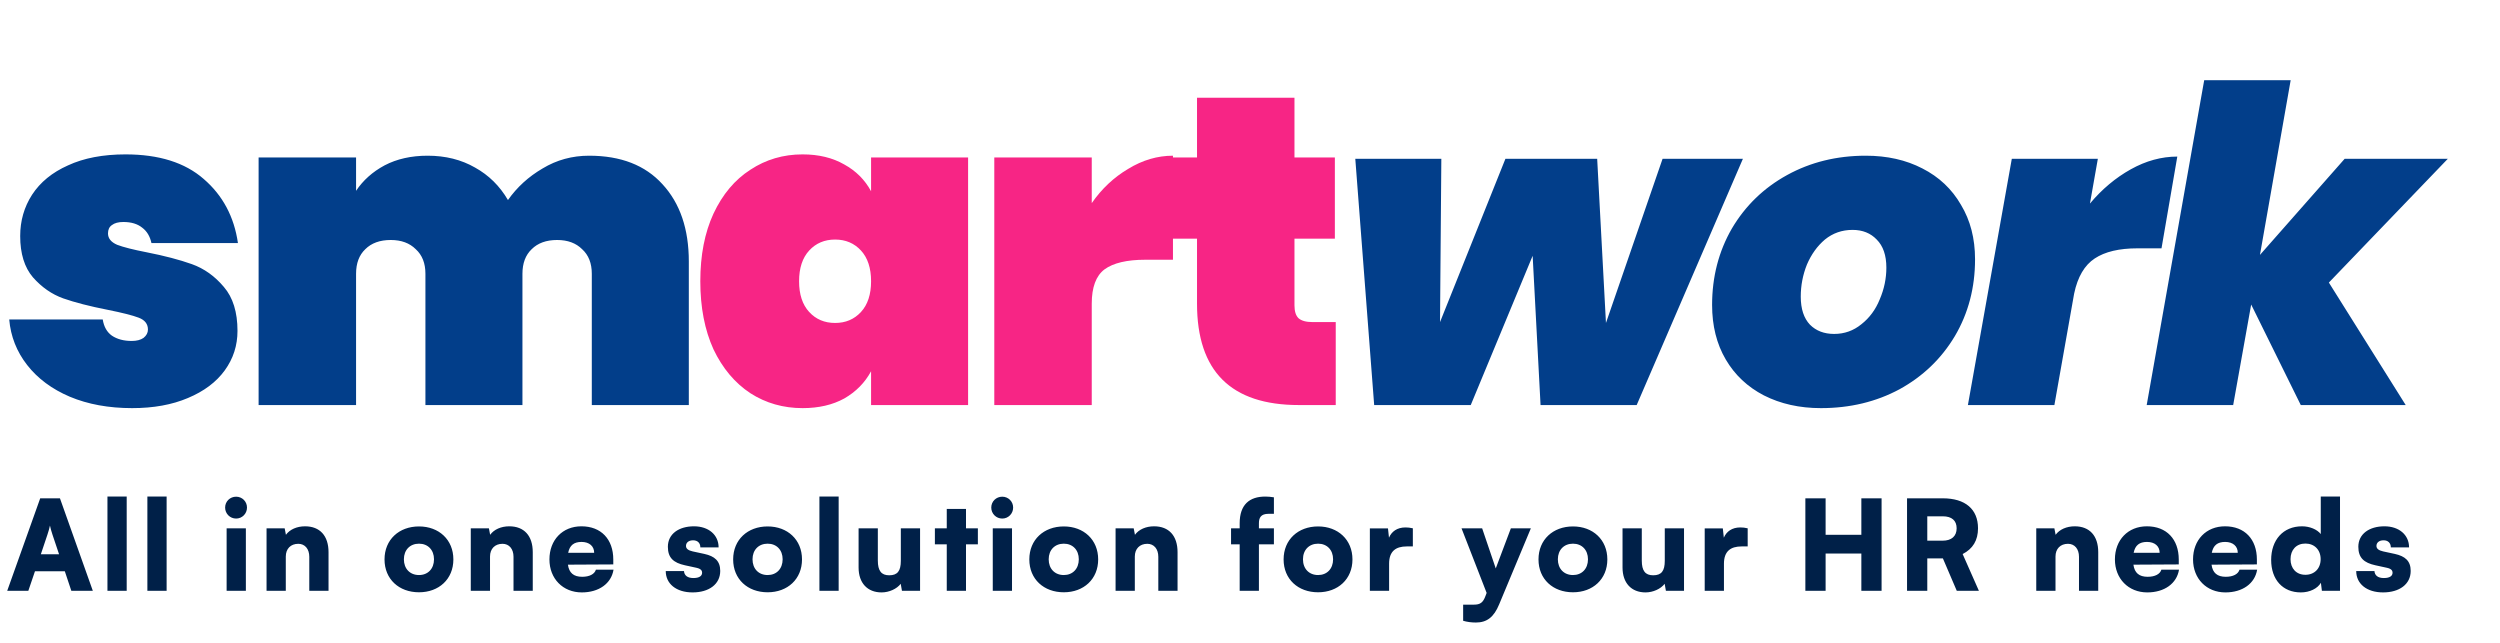 <svg width="1641" height="422" viewBox="0 0 1641 422" fill="none" xmlns="http://www.w3.org/2000/svg">
<path d="M86.734 267.892C71.366 267.892 57.727 265.395 45.816 260.4C34.098 255.405 24.781 248.49 17.866 239.653C10.95 230.816 7.012 220.827 6.051 209.685H67.428C68.196 214.488 70.213 218.042 73.479 220.347C76.937 222.652 81.259 223.805 86.446 223.805C89.712 223.805 92.305 223.132 94.226 221.788C96.147 220.251 97.108 218.426 97.108 216.313C97.108 212.663 95.09 210.069 91.056 208.533C87.022 206.996 80.203 205.267 70.597 203.346C58.879 201.041 49.178 198.543 41.494 195.854C34.002 193.164 27.375 188.554 21.611 182.023C16.041 175.491 13.255 166.462 13.255 154.936C13.255 144.947 15.848 135.918 21.035 127.85C26.414 119.589 34.29 113.154 44.664 108.544C55.037 103.741 67.62 101.34 82.412 101.34C104.311 101.34 121.408 106.719 133.703 117.476C146.19 128.234 153.682 142.257 156.179 159.547H99.413C98.452 155.128 96.435 151.766 93.362 149.461C90.288 146.964 86.158 145.715 80.971 145.715C77.705 145.715 75.208 146.388 73.479 147.732C71.75 148.885 70.886 150.71 70.886 153.207C70.886 156.473 72.903 158.97 76.937 160.699C80.971 162.236 87.406 163.869 96.243 165.598C107.961 167.903 117.854 170.496 125.923 173.378C133.991 176.259 141.003 181.254 146.958 188.362C152.913 195.278 155.891 204.883 155.891 217.177C155.891 226.782 153.105 235.427 147.534 243.111C141.963 250.795 133.895 256.846 123.329 261.265C112.956 265.683 100.757 267.892 86.734 267.892ZM386.73 102.204C407.477 102.204 423.518 108.448 434.852 120.934C446.378 133.421 452.141 150.326 452.141 171.649V265.875H388.459V179.717C388.459 172.802 386.346 167.423 382.12 163.581C378.086 159.547 372.611 157.53 365.695 157.53C358.587 157.53 353.016 159.547 348.982 163.581C344.948 167.423 342.931 172.802 342.931 179.717V265.875H279.249V179.717C279.249 172.802 277.136 167.423 272.91 163.581C268.876 159.547 263.401 157.53 256.485 157.53C249.377 157.53 243.807 159.547 239.772 163.581C235.738 167.423 233.721 172.802 233.721 179.717V265.875H169.751V103.357H233.721V125.256C238.332 118.341 244.575 112.77 252.451 108.544C260.519 104.317 269.932 102.204 280.69 102.204C292.408 102.204 302.782 104.798 311.811 109.984C320.839 114.979 328.043 122.087 333.422 131.308C339.377 122.855 346.965 115.939 356.186 110.561C365.407 104.99 375.588 102.204 386.73 102.204ZM1144.05 104.221L1074.32 265.875H1011.22L1006.03 167.903L965.4 265.875H902.006L889.615 104.221H946.093L945.229 211.414L988.164 104.221H1048.39L1054.15 211.99L1091.32 104.221H1144.05ZM1195.28 267.892C1181.25 267.892 1168.77 265.107 1157.82 259.536C1147.06 253.965 1138.7 246.089 1132.75 235.907C1126.79 225.726 1123.82 213.815 1123.82 200.176C1123.82 181.734 1128.14 165.022 1136.78 150.038C1145.62 135.054 1157.72 123.335 1173.09 114.883C1188.46 106.43 1205.65 102.204 1224.67 102.204C1238.69 102.204 1251.08 104.99 1261.84 110.561C1272.79 116.132 1281.24 124.104 1287.2 134.477C1293.35 144.659 1296.42 156.569 1296.42 170.208C1296.42 188.842 1292 205.651 1283.16 220.635C1274.33 235.427 1262.23 247.049 1246.86 255.501C1231.49 263.762 1214.3 267.892 1195.28 267.892ZM1203.92 219.194C1210.65 219.194 1216.6 217.081 1221.79 212.855C1227.17 208.629 1231.2 203.154 1233.89 196.43C1236.77 189.707 1238.21 182.791 1238.21 175.683C1238.21 167.615 1236.1 161.468 1231.87 157.241C1227.84 153.015 1222.56 150.902 1216.03 150.902C1209.11 150.902 1203.06 153.015 1197.87 157.241C1192.88 161.468 1188.94 166.943 1186.06 173.666C1183.37 180.39 1182.02 187.401 1182.02 194.701C1182.02 202.77 1184.04 208.917 1188.07 213.143C1192.11 217.177 1197.39 219.194 1203.92 219.194ZM1371.84 133.613C1379.72 124.2 1388.65 116.708 1398.64 111.137C1408.63 105.566 1418.81 102.781 1429.18 102.781L1418.81 163.004H1402.96C1391.05 163.004 1381.73 165.214 1375.01 169.632C1368.29 174.05 1363.77 181.734 1361.47 192.684L1348.5 265.875H1291.73L1320.55 104.221H1377.03L1371.84 133.613ZM1528.67 185.48L1579.1 265.875H1510.23L1477.67 199.888L1465.86 265.875H1409.09L1446.84 52.642H1503.6L1483.43 167.327L1539.05 104.221H1606.76L1528.67 185.48Z" fill="#023E8A"/>
<path d="M459.682 184.616C459.682 167.519 462.564 152.727 468.327 140.24C474.282 127.562 482.351 117.957 492.532 111.425C502.713 104.702 514.143 101.34 526.822 101.34C537.388 101.34 546.513 103.549 554.197 107.967C561.881 112.193 567.74 118.053 571.774 125.545V103.357H635.456V265.875H571.774V243.687C567.74 251.179 561.881 257.134 554.197 261.553C546.513 265.779 537.388 267.892 526.822 267.892C514.143 267.892 502.713 264.626 492.532 258.095C482.351 251.371 474.282 241.766 468.327 229.28C462.564 216.601 459.682 201.713 459.682 184.616ZM571.774 184.616C571.774 175.971 569.565 169.248 565.146 164.445C560.728 159.643 555.061 157.241 548.145 157.241C541.23 157.241 535.563 159.643 531.144 164.445C526.726 169.248 524.517 175.971 524.517 184.616C524.517 193.26 526.726 199.984 531.144 204.787C535.563 209.589 541.23 211.99 548.145 211.99C555.061 211.99 560.728 209.589 565.146 204.787C569.565 199.984 571.774 193.26 571.774 184.616ZM716.625 133.325C723.156 123.912 731.128 116.42 740.541 110.849C749.954 105.086 759.752 102.204 769.933 102.204V170.496H751.779C739.677 170.496 730.744 172.61 724.981 176.836C719.41 181.062 716.625 188.554 716.625 199.312V265.875H652.655V103.357H716.625V133.325ZM876.779 211.414V265.875H852.574C808.007 265.875 785.723 243.687 785.723 199.312V156.665H765.552V103.357H785.723V64.168H849.693V103.357H876.203V156.665H849.693V200.464C849.693 204.306 850.557 207.092 852.286 208.821C854.207 210.55 857.281 211.414 861.507 211.414H876.779Z" fill="#F72585"/>
<path d="M18.6 387.791H4.738L26.392 327.095H39.352L60.923 387.791H46.816L42.55 374.996H22.947L18.6 387.791ZM31.149 350.881L26.802 363.841H38.777L34.43 350.881C33.774 348.831 33.036 346.452 32.79 344.976C32.544 346.37 31.887 348.667 31.149 350.881ZM83.162 387.791H70.53V325.946H83.162V387.791ZM109.37 387.791H96.739V325.946H109.37V387.791ZM154.989 340.382C150.97 340.382 147.771 337.183 147.771 333.164C147.771 329.145 150.97 326.028 154.989 326.028C158.926 326.028 162.125 329.145 162.125 333.164C162.125 337.183 158.926 340.382 154.989 340.382ZM148.755 387.791V346.78H161.387V387.791H148.755ZM187.595 387.791H174.964V346.78H186.857L187.677 351.045C190.22 347.518 194.895 345.468 200.227 345.468C209.987 345.468 215.647 351.701 215.647 362.446V387.791H203.015V365.481C203.015 360.314 200.145 356.951 195.797 356.951C190.794 356.951 187.595 360.232 187.595 365.317V387.791ZM252.4 367.204C252.4 354.244 261.915 345.55 275.038 345.55C288.08 345.55 297.594 354.244 297.594 367.204C297.594 380.163 288.08 388.775 275.038 388.775C261.915 388.775 252.4 380.163 252.4 367.204ZM265.114 367.121C265.114 373.355 269.133 377.456 275.038 377.456C280.862 377.456 284.881 373.355 284.881 367.121C284.881 360.97 280.862 356.869 275.038 356.869C269.133 356.869 265.114 360.97 265.114 367.121ZM321.65 387.791H309.019V346.78H320.912L321.732 351.045C324.275 347.518 328.95 345.468 334.281 345.468C344.042 345.468 349.701 351.701 349.701 362.446V387.791H337.07V365.481C337.07 360.314 334.199 356.951 329.852 356.951C324.849 356.951 321.65 360.232 321.65 365.317V387.791ZM381.891 388.857C369.505 388.857 360.647 379.835 360.647 367.204C360.647 354.408 369.259 345.468 381.645 345.468C394.522 345.468 402.56 353.916 402.56 367.286V370.484L372.786 370.648C373.524 376.062 376.559 378.605 382.137 378.605C386.894 378.605 390.257 376.882 391.159 373.929H402.724C401.248 383.034 393.128 388.857 381.891 388.857ZM381.727 355.72C376.723 355.72 373.934 357.935 372.95 362.856H390.011C390.011 358.509 386.812 355.72 381.727 355.72ZM436.997 374.832H448.972C449.136 377.702 451.268 379.425 455.123 379.425C459.06 379.425 460.865 378.03 460.865 375.898C460.865 374.668 460.209 373.355 457.174 372.699L449.628 371.059C442.082 369.418 438.391 366.137 438.391 358.919C438.391 350.389 445.691 345.468 455.533 345.468C465.048 345.468 471.692 351.045 471.692 359.329H459.717C459.717 356.541 457.994 354.654 454.959 354.654C452.089 354.654 450.284 356.131 450.284 358.345C450.284 360.232 451.843 361.298 454.713 361.954L462.341 363.595C469.067 365.071 472.758 368.188 472.758 374.75C472.758 383.526 465.294 388.857 454.631 388.857C443.804 388.857 436.997 383.116 436.997 374.832ZM481.245 367.204C481.245 354.244 490.759 345.55 503.883 345.55C516.924 345.55 526.439 354.244 526.439 367.204C526.439 380.163 516.924 388.775 503.883 388.775C490.759 388.775 481.245 380.163 481.245 367.204ZM493.958 367.121C493.958 373.355 497.977 377.456 503.883 377.456C509.706 377.456 513.725 373.355 513.725 367.121C513.725 360.97 509.706 356.869 503.883 356.869C497.977 356.869 493.958 360.97 493.958 367.121ZM550.494 387.791H537.863V325.946H550.494V387.791ZM591.303 346.78H603.934V387.791H592.041L591.221 383.198C588.678 386.561 583.593 388.857 578.672 388.857C569.321 388.857 563.579 382.624 563.579 372.535V346.78H576.211V367.942C576.211 374.668 578.507 377.62 583.675 377.62C589.088 377.62 591.303 374.832 591.303 368.106V346.78ZM634.082 387.791H621.451V357.279H613.659V346.78H621.451V334.067H634.082V346.78H641.875V357.279H634.082V387.791ZM657.886 340.382C653.867 340.382 650.668 337.183 650.668 333.164C650.668 329.145 653.867 326.028 657.886 326.028C661.823 326.028 665.022 329.145 665.022 333.164C665.022 337.183 661.823 340.382 657.886 340.382ZM651.652 387.791V346.78H664.284V387.791H651.652ZM675.647 367.204C675.647 354.244 685.161 345.55 698.285 345.55C711.326 345.55 720.841 354.244 720.841 367.204C720.841 380.163 711.326 388.775 698.285 388.775C685.161 388.775 675.647 380.163 675.647 367.204ZM688.36 367.121C688.36 373.355 692.379 377.456 698.285 377.456C704.108 377.456 708.127 373.355 708.127 367.121C708.127 360.97 704.108 356.869 698.285 356.869C692.379 356.869 688.36 360.97 688.36 367.121ZM744.896 387.791H732.265V346.78H744.158L744.978 351.045C747.521 347.518 752.196 345.468 757.527 345.468C767.288 345.468 772.948 351.701 772.948 362.446V387.791H760.316V365.481C760.316 360.314 757.445 356.951 753.098 356.951C748.095 356.951 744.896 360.232 744.896 365.317V387.791ZM808.061 346.78H813.72V343.499C813.72 331.278 820.118 325.946 830.535 325.946C832.257 325.946 834.226 326.11 836.194 326.439V337.265H832.667C827.5 337.265 826.352 339.972 826.352 343.499V346.78H836.194V357.279H826.352V387.791H813.72V357.279H808.061V346.78ZM842.558 367.204C842.558 354.244 852.072 345.55 865.196 345.55C878.237 345.55 887.752 354.244 887.752 367.204C887.752 380.163 878.237 388.775 865.196 388.775C852.072 388.775 842.558 380.163 842.558 367.204ZM855.271 367.121C855.271 373.355 859.29 377.456 865.196 377.456C871.02 377.456 875.039 373.355 875.039 367.121C875.039 360.97 871.02 356.869 865.196 356.869C859.29 356.869 855.271 360.97 855.271 367.121ZM927.392 346.78V358.673H923.373C916.155 358.673 911.808 361.872 911.808 369.992V387.791H899.176V346.862H911.069L911.726 352.932C913.448 348.913 917.057 346.206 922.552 346.206C924.029 346.206 925.669 346.37 927.392 346.78ZM960.407 407.476V396.895H967.379C971.644 396.895 973.449 395.583 975.089 391.154L975.828 389.185L959.341 346.78H972.875L981.815 373.109L991.74 346.78H1004.86L984.03 396.731C980.585 405.098 975.992 408.625 968.774 408.625C965.739 408.625 962.868 408.214 960.407 407.476ZM1009.87 367.204C1009.87 354.244 1019.38 345.55 1032.51 345.55C1045.55 345.55 1055.06 354.244 1055.06 367.204C1055.06 380.163 1045.55 388.775 1032.51 388.775C1019.38 388.775 1009.87 380.163 1009.87 367.204ZM1022.58 367.121C1022.58 373.355 1026.6 377.456 1032.51 377.456C1038.33 377.456 1042.35 373.355 1042.35 367.121C1042.35 360.97 1038.33 356.869 1032.51 356.869C1026.6 356.869 1022.58 360.97 1022.58 367.121ZM1092.76 346.78H1105.39V387.791H1093.5L1092.68 383.198C1090.13 386.561 1085.05 388.857 1080.13 388.857C1070.78 388.857 1065.03 382.624 1065.03 372.535V346.78H1077.67V367.942C1077.67 374.668 1079.96 377.62 1085.13 377.62C1090.54 377.62 1092.76 374.832 1092.76 368.106V346.78ZM1147.18 346.78V358.673H1143.17C1135.95 358.673 1131.6 361.872 1131.6 369.992V387.791H1118.97V346.862H1130.86L1131.52 352.932C1133.24 348.913 1136.85 346.206 1142.35 346.206C1143.82 346.206 1145.46 346.37 1147.18 346.78ZM1198.33 387.791H1185.04V327.095H1198.33V351.045H1221.79V327.095H1235.07V387.791H1221.79V363.348H1198.33V387.791ZM1265.07 387.791H1251.78V327.095H1275.24C1290 327.095 1298.37 334.231 1298.37 346.78C1298.37 354.654 1295 360.232 1288.28 363.677L1298.94 387.791H1284.42L1275.32 366.547H1265.07V387.791ZM1265.07 338.906V354.9H1275.16C1280.98 354.9 1284.34 351.947 1284.34 346.78C1284.34 341.695 1281.14 338.906 1275.24 338.906H1265.07ZM1349.23 387.791H1336.6V346.78H1348.49L1349.31 351.045C1351.86 347.518 1356.53 345.468 1361.86 345.468C1371.62 345.468 1377.28 351.701 1377.28 362.446V387.791H1364.65V365.481C1364.65 360.314 1361.78 356.951 1357.43 356.951C1352.43 356.951 1349.23 360.232 1349.23 365.317V387.791ZM1409.47 388.857C1397.09 388.857 1388.23 379.835 1388.23 367.204C1388.23 354.408 1396.84 345.468 1409.23 345.468C1422.1 345.468 1430.14 353.916 1430.14 367.286V370.484L1400.37 370.648C1401.11 376.062 1404.14 378.605 1409.72 378.605C1414.48 378.605 1417.84 376.882 1418.74 373.929H1430.31C1428.83 383.034 1420.71 388.857 1409.47 388.857ZM1409.31 355.72C1404.3 355.72 1401.52 357.935 1400.53 362.856H1417.59C1417.59 358.509 1414.39 355.72 1409.31 355.72ZM1460.75 388.857C1448.37 388.857 1439.51 379.835 1439.51 367.204C1439.51 354.408 1448.12 345.468 1460.51 345.468C1473.38 345.468 1481.42 353.916 1481.42 367.286V370.484L1451.65 370.648C1452.39 376.062 1455.42 378.605 1461 378.605C1465.76 378.605 1469.12 376.882 1470.02 373.929H1481.59C1480.11 383.034 1471.99 388.857 1460.75 388.857ZM1460.59 355.72C1455.58 355.72 1452.8 357.935 1451.81 362.856H1468.87C1468.87 358.509 1465.67 355.72 1460.59 355.72ZM1510.23 388.857C1498.42 388.857 1490.79 380.491 1490.79 367.532C1490.79 354.49 1498.58 345.468 1511.05 345.468C1516.13 345.468 1520.97 347.518 1523.35 350.553V325.946H1535.98V387.791H1524.09L1523.43 382.542C1521.22 386.315 1516.13 388.857 1510.23 388.857ZM1513.26 377.292C1519.17 377.292 1523.27 373.191 1523.27 367.039C1523.27 360.888 1519.17 356.787 1513.26 356.787C1507.27 356.787 1503.5 360.97 1503.5 367.039C1503.5 373.109 1507.27 377.292 1513.26 377.292ZM1546.62 374.832H1558.59C1558.76 377.702 1560.89 379.425 1564.74 379.425C1568.68 379.425 1570.48 378.03 1570.48 375.898C1570.48 374.668 1569.83 373.355 1566.79 372.699L1559.25 371.059C1551.7 369.418 1548.01 366.137 1548.01 358.919C1548.01 350.389 1555.31 345.468 1565.15 345.468C1574.67 345.468 1581.31 351.045 1581.31 359.329H1569.34C1569.34 356.541 1567.61 354.654 1564.58 354.654C1561.71 354.654 1559.9 356.131 1559.9 358.345C1559.9 360.232 1561.46 361.298 1564.33 361.954L1571.96 363.595C1578.69 365.071 1582.38 368.188 1582.38 374.75C1582.38 383.526 1574.91 388.857 1564.25 388.857C1553.42 388.857 1546.62 383.116 1546.62 374.832Z" fill="#002048"/>
</svg>
